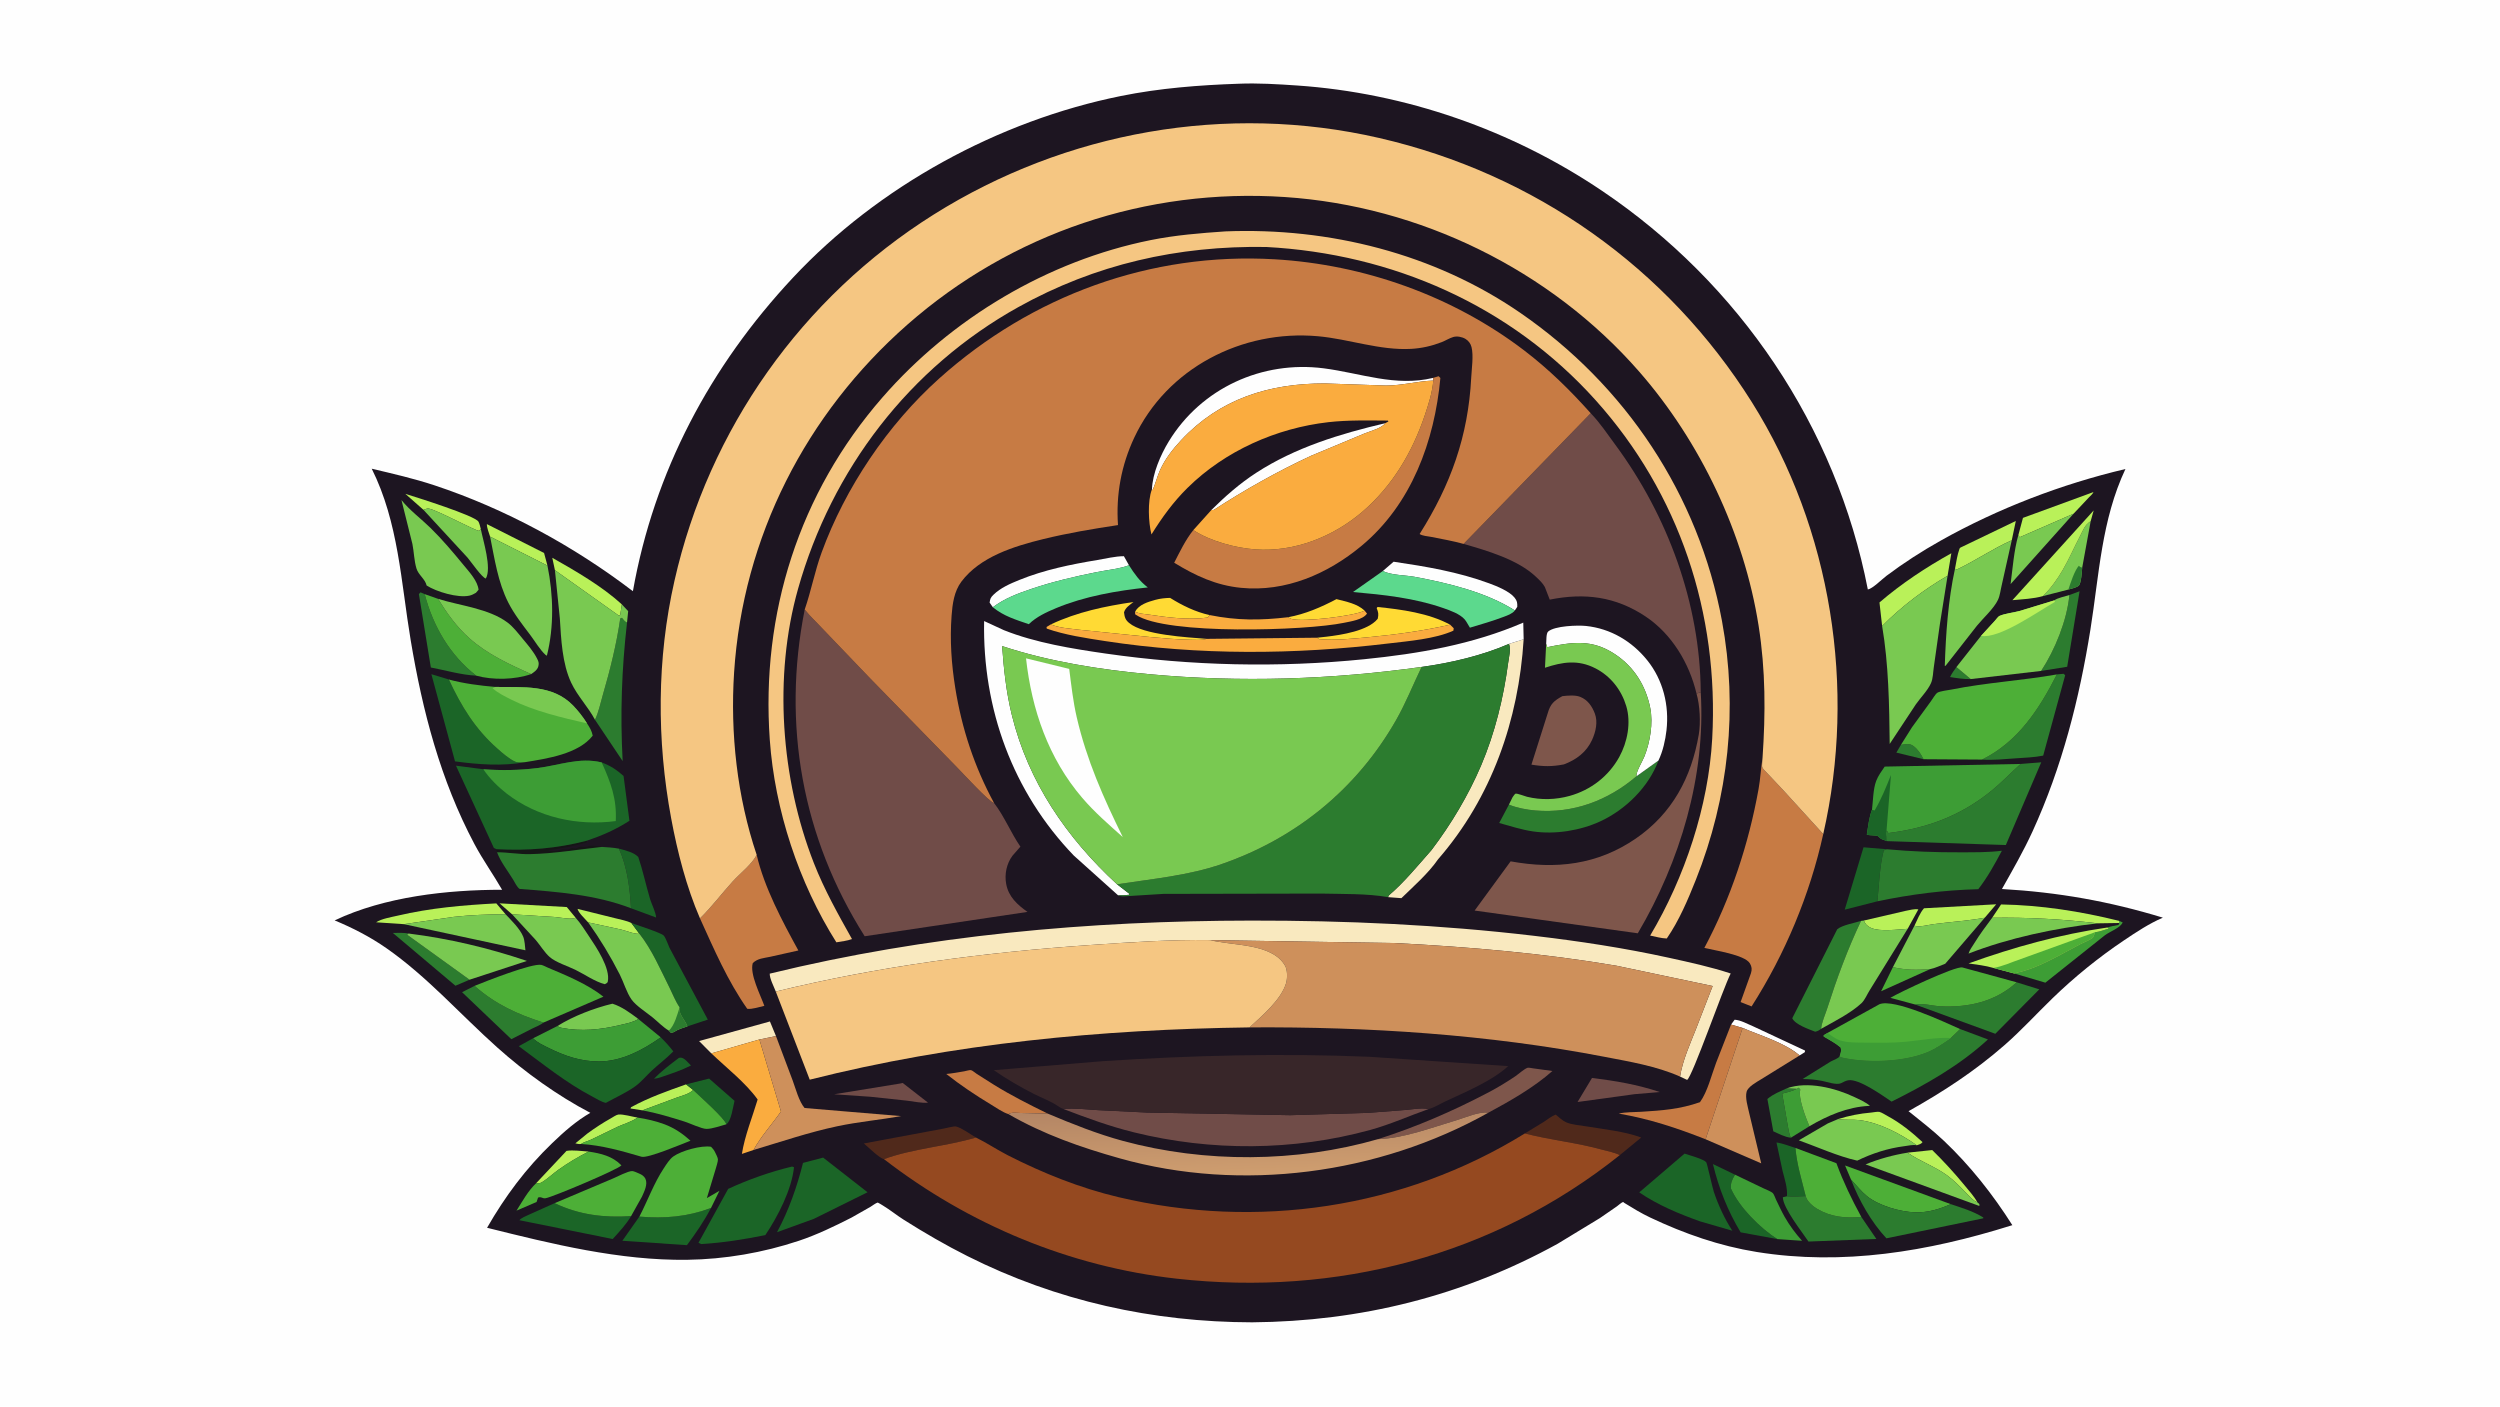 <svg version="1.1" xmlns="http://www.w3.org/2000/svg" style="display: block;" viewBox="0 0 2048 1152" width="1820" height="1024">
<defs>
	<linearGradient id="Gradient1" gradientUnits="userSpaceOnUse" x1="1017.77" y1="907.133" x2="1019.45" y2="960.583">
		<stop class="stop0" offset="0" stop-opacity="1" stop-color="rgb(180,134,101)"/>
		<stop class="stop1" offset="1" stop-opacity="1" stop-color="rgb(206,157,111)"/>
	</linearGradient>
</defs>
<path transform="translate(0,0)" fill="rgb(254,254,254)" d="M -0 -0 L 2048 0 L 2048 1152 L -0 1152 L -0 -0 z"/>
<path transform="translate(0,0)" fill="rgb(29,21,33)" d="M 1014.67 68.454 C 1030.45 67.8 1046.71 68.816 1062.45 69.887 C 1151.34 75.932 1238.6 106.396 1312.46 156.23 C 1425 232.158 1504.19 349.253 1530.13 482.771 C 1533.99 482.13 1541.93 474.174 1545.31 471.637 C 1559.51 460.979 1574.37 451.408 1589.85 442.72 C 1636.77 416.385 1688.82 396.423 1741.16 384.074 C 1721.53 425.856 1719.65 470.543 1712.52 515.298 C 1703.42 572.409 1689.19 628.29 1665.04 681 C 1657.63 697.177 1648.71 712.643 1639.99 728.137 C 1685.92 730.771 1727.84 738.172 1771.82 751.6 C 1760.51 756.482 1750.13 763.369 1739.93 770.227 C 1719.11 784.226 1699.46 800.168 1681.43 817.623 C 1668.16 830.474 1655.96 843.921 1641.98 856.128 C 1617.55 877.468 1591.71 894.313 1563.46 910.128 C 1573.34 918.087 1583.33 925.764 1592.56 934.506 C 1614.03 954.855 1632.7 978.547 1648.51 1003.51 L 1646.93 1004 C 1579.4 1025.13 1509.61 1036.84 1439.12 1025.48 C 1408.58 1020.56 1379.81 1010.49 1351.91 997.293 C 1344.5 993.79 1337.58 989.571 1330.61 985.27 C 1330.24 985.041 1329.93 984.477 1329.5 984.583 C 1328.37 984.871 1325.61 987.357 1324.54 988.117 L 1310.65 997.708 L 1275.94 1018.81 C 1198.04 1061.72 1114.47 1082.35 1025.75 1083.11 C 944.06 1082.91 865.727 1065.65 792.555 1028.87 C 774.68 1019.89 757.345 1009.82 740.439 999.132 C 734.547 995.407 729.133 990.949 723.17 987.356 C 722.767 987.114 719.289 984.94 719.056 984.99 C 717.511 985.318 714.546 987.632 713.077 988.5 L 697.533 997.328 C 683.816 1004.33 669.06 1011.44 654.46 1016.3 C 625.117 1026.07 593.82 1031.48 562.911 1031.89 C 507.672 1032.61 452.255 1018.94 399.006 1005.65 C 413.906 979.726 430.75 957.108 452.339 936.319 C 461.945 927.069 471.994 918.156 483.594 911.491 C 456.628 897.363 430.304 878.434 407.597 858.159 C 377.294 831.102 349.894 799.853 316.479 776.568 C 303.179 767.299 289.084 760.062 274.14 753.846 C 315.164 734.356 366.5 728.757 411.314 728.756 C 404.025 716.078 395.496 704.222 388.628 691.257 C 360.78 638.692 346.196 582.693 336.443 524.363 C 328.445 476.53 326.526 427.931 304.518 383.817 C 321.777 387.919 339.14 391.866 355.995 397.461 C 413.986 416.712 469.929 447.145 518.471 484.172 C 535.895 386.166 581.752 299.935 649.52 227.404 C 719.557 152.444 817.933 98.782 918.274 78.5 C 950.057 72.076 982.322 69.563 1014.67 68.454 z"/>
<path transform="translate(0,0)" fill="rgb(44,124,47)" d="M 1602.68 546.332 L 1614.39 556.159 C 1608.63 556.294 1603.16 555.405 1597.49 554.499 C 1598.87 551.549 1600.81 548.982 1602.68 546.332 z"/>
<path transform="translate(0,0)" fill="rgb(44,124,47)" d="M 1557.22 610.06 C 1561.07 609.55 1564.1 608.495 1567.5 611.015 C 1571.17 613.739 1573.75 617.774 1575.74 621.805 L 1553.49 616.404 L 1557.22 610.06 z"/>
<path transform="translate(0,0)" fill="rgb(27,101,39)" d="M 556.151 866.5 L 557.254 866.287 C 560.306 865.909 563.877 870.629 566.041 872.726 C 558.393 876.599 550.312 879.247 542.226 882.031 C 540.062 882.743 538.083 883.447 535.775 883.5 C 542.04 877.138 549.049 871.871 556.151 866.5 z"/>
<path transform="translate(0,0)" fill="rgb(21,22,22)" d="M 406.802 695.524 C 432.447 696.853 455.954 695.028 480.829 688.537 L 480.454 690.091 C 469.845 693.103 459.879 694.923 449 696.51 C 451.063 696.745 453.36 697.152 455.43 696.956 C 458.371 696.677 459.614 695.291 462.781 695.885 C 464.719 696.249 466.756 695.266 468.5 694.51 C 469.802 694.723 471.011 695.196 472.234 694.671 L 473.25 694.25 L 474.297 693.803 C 476.703 692.858 478.958 694.409 481.89 693.081 C 483.843 692.196 491.002 692.976 493.062 693.658 C 473.303 695.788 453.851 699.187 433.916 699.577 C 424.94 699.753 416.103 698.033 407.187 698.041 C 406.594 696.893 406.615 696.81 406.802 695.524 z"/>
<path transform="translate(0,0)" fill="rgb(77,175,55)" d="M 1550.64 792.177 C 1561.63 794.615 1569.9 794.596 1581.2 793.74 L 1541.01 811.869 L 1550.64 792.177 z"/>
<path transform="translate(0,0)" fill="rgb(185,241,89)" d="M 439.365 968.977 L 464.083 942.653 C 469.722 941.77 476.425 942.877 482.15 943.215 C 473.494 947.648 465.305 952.473 457.399 958.139 C 452.973 961.31 448.553 965.514 444 968.33 C 442.473 969.275 441.064 969.22 439.365 968.977 z"/>
<path transform="translate(0,0)" fill="rgb(254,254,254)" d="M 1418.09 839.175 L 1421.02 835.207 C 1425.8 835.469 1431.82 838.789 1436.24 840.654 L 1478.72 860.5 L 1478.5 861.807 L 1474.23 864.495 C 1462.18 854.102 1442.27 848.289 1427.58 841.963 L 1418.09 839.175 z"/>
<path transform="translate(0,0)" fill="rgb(185,241,89)" d="M 475.952 937.012 C 474.214 937.184 472.967 936.929 471.312 936.5 L 481.15 928.458 C 487.233 923.994 493.795 919.704 500.376 916.014 C 501.909 915.155 504.882 913.101 506.468 912.905 C 510.401 912.419 518.127 914.744 522.293 915.378 C 517.437 918.787 511.604 920.393 506.211 922.779 L 484.047 933.501 C 481.651 934.646 478.007 935.493 475.952 937.012 z"/>
<path transform="translate(0,0)" fill="rgb(185,241,89)" d="M 562.004 888.172 L 567.843 892.758 C 564.565 896.11 558.644 897.447 554.312 899.022 L 526.232 909.453 L 516.5 907.934 L 516.958 906.872 C 531.489 898.945 546.452 893.711 562.004 888.172 z"/>
<path transform="translate(0,0)" fill="rgb(185,241,89)" d="M 481.817 755.486 C 479.478 752.768 473.86 747.704 473.119 744.413 L 503.764 752.018 C 507.988 753.155 513.351 754.005 517.225 755.995 L 523.797 764.792 C 519.27 765.109 513.336 762.423 508.846 761.352 L 481.817 755.486 z"/>
<path transform="translate(0,0)" fill="rgb(185,241,89)" d="M 346.875 417.497 L 332.033 404.409 C 340.664 407.097 389.368 422.323 391.982 427.248 C 392.897 428.972 393.352 431.245 393.846 433.128 C 393.396 433.651 393.132 434.427 392.498 434.697 C 390.773 435.433 356.494 416.798 350.747 416.399 C 349.878 416.339 347.806 417.233 346.875 417.497 z"/>
<path transform="translate(0,0)" fill="rgb(185,241,89)" d="M 1562.66 944.121 L 1582.89 941.982 C 1592.27 951.173 1601.1 960.789 1609.43 970.953 C 1612.9 975.186 1617.28 979.95 1619.85 984.772 C 1616.15 983.349 1613.36 979.872 1610.64 977.093 C 1605.75 972.101 1600.95 967.049 1595.3 962.896 C 1585.14 955.425 1573.03 951.344 1562.66 944.121 z"/>
<path transform="translate(0,0)" fill="rgb(185,241,89)" d="M 401.499 439.47 C 400.602 436.497 398.768 432.261 398.852 429.202 L 445.699 452.861 L 448.478 463.206 L 401.499 439.47 z"/>
<path transform="translate(0,0)" fill="rgb(44,124,47)" d="M 1467.08 931.883 C 1462.09 931.355 1457.23 928.649 1452.68 926.62 L 1447.84 900.145 C 1453.05 895.793 1457.84 894.24 1463.8 891.391 L 1471.99 891.818 C 1467.99 893.79 1464.29 894.635 1459.98 895.731 L 1464.29 920.59 C 1465 924.187 1465.45 928.633 1467.08 931.883 z"/>
<path transform="translate(0,0)" fill="rgb(185,241,89)" d="M 1526.86 753.967 L 1560.92 746.059 C 1563.86 745.527 1568.67 744.159 1571.52 744.839 L 1562.74 760.754 C 1554.76 761.23 1539.89 763.372 1532.5 759.903 C 1529.72 758.597 1527.96 756.864 1526.86 753.967 z"/>
<path transform="translate(0,0)" fill="rgb(185,241,89)" d="M 1505.87 916.571 C 1514.99 913.769 1523.43 912.067 1532.96 911.26 C 1534.54 911.127 1538.25 910.347 1539.67 910.73 C 1541.7 911.274 1544.47 913.151 1546.38 914.168 C 1556.56 919.579 1566.55 927.616 1574.94 935.5 C 1573.62 937.208 1572.24 937.355 1570.24 938.078 C 1556.95 928.676 1539.41 919.418 1523.13 917.447 C 1517.6 916.777 1511.99 917.566 1506.48 916.679 L 1505.87 916.571 z"/>
<path transform="translate(0,0)" fill="rgb(185,241,89)" d="M 419.461 748.843 L 409.242 739.876 L 464.315 742.914 L 471.582 751.71 C 468.066 753.383 459.365 751.523 455.303 751.143 L 419.461 748.843 z"/>
<path transform="translate(0,0)" fill="rgb(255,218,52)" d="M 1055.13 505.502 C 1069.13 502.981 1082.33 497.261 1094.83 490.667 C 1102.79 492.736 1111.73 494.305 1117.91 500.095 C 1109.52 504.532 1066.77 509.639 1057.89 506.873 C 1057.2 506.656 1056.61 506.236 1055.98 505.904 L 1055.13 505.502 z"/>
<path transform="translate(0,0)" fill="rgb(61,157,53)" d="M 1471.99 891.818 L 1473.53 890.878 L 1474.83 892.5 C 1472.8 898.902 1479.46 916.002 1482.25 922.474 L 1467.08 931.883 C 1465.45 928.633 1465 924.187 1464.29 920.59 L 1459.98 895.731 C 1464.29 894.635 1467.99 893.79 1471.99 891.818 z"/>
<path transform="translate(0,0)" fill="rgb(112,76,72)" d="M 737.552 887.46 L 739.5 887.013 L 760.239 903.166 C 754.889 903.66 748.602 902.191 743.255 901.556 L 713.243 898.337 L 683.327 896.278 L 737.552 887.46 z"/>
<path transform="translate(0,0)" fill="rgb(185,241,89)" d="M 454.592 466.951 L 452.428 456.798 C 471.409 467.526 493.429 480.269 509.428 494.982 L 508.095 503.5 L 507 504.207 L 454.592 466.951 z"/>
<path transform="translate(0,0)" fill="rgb(44,124,47)" d="M 384.626 802.45 L 373.089 807.365 L 321.821 764.128 C 326.081 764.088 330.504 763.812 334.703 764.598 L 333.5 765.576 L 384.626 802.45 z"/>
<path transform="translate(0,0)" fill="rgb(255,218,52)" d="M 929.864 500.896 C 933.109 495.088 940.256 492.988 946.437 491.26 C 950.35 490.166 954.496 489.752 958.549 489.651 C 968.539 495.882 979.405 501.219 990.996 503.736 L 989.469 505.763 C 973.878 507.914 956.482 505.713 941 503.314 C 937.212 502.727 933.286 502.801 929.864 500.896 z"/>
<path transform="translate(0,0)" fill="rgb(27,101,39)" d="M 1463.87 979.841 C 1464.46 972.949 1461.94 965.673 1460.27 959.041 L 1455.28 935.776 C 1460.4 936.464 1465.87 938.732 1470.83 940.252 C 1471.93 953.771 1476.04 966.633 1479.24 979.719 C 1474.28 979.822 1468.78 980.429 1463.87 979.841 z"/>
<path transform="translate(0,0)" fill="rgb(27,101,39)" d="M 562.004 888.172 L 580.897 883.433 L 601.722 901.654 C 600.476 906.704 599.079 918.225 594.991 920.891 C 594.026 916.294 572.324 897.13 567.843 892.758 L 562.004 888.172 z"/>
<path transform="translate(0,0)" fill="rgb(112,76,72)" d="M 1304.17 882.919 C 1323.53 885.321 1341.15 888.262 1359.71 894.46 L 1339.12 896.194 L 1292.34 902.615 L 1304.17 882.919 z"/>
<path transform="translate(0,0)" fill="rgb(185,241,89)" d="M 1653.4 438.3 L 1657.21 424.101 L 1714.92 402.98 C 1714.63 404.274 1712.23 406.286 1711.26 407.314 L 1698.68 420.671 L 1654.54 439.948 L 1653.4 438.3 z"/>
<path transform="translate(0,0)" fill="rgb(121,201,81)" d="M 1712.68 426.828 L 1705.74 464.88 C 1705.48 467.787 1704.95 478.091 1702.79 479.742 C 1700.72 481.314 1696.93 482.065 1694.41 482.832 L 1673.58 488.17 C 1680.15 481.696 1685.27 474.54 1689.9 466.586 C 1695.04 457.766 1699.11 448.264 1703.87 439.224 C 1706.53 434.168 1707.66 430.044 1712.68 426.828 z"/>
<path transform="translate(0,0)" fill="rgb(44,124,47)" d="M 1694.41 482.832 C 1696.05 477.721 1699.52 467.086 1703 463.293 C 1704.06 464.397 1704.25 464.489 1705.74 464.88 C 1705.48 467.787 1704.95 478.091 1702.79 479.742 C 1700.72 481.314 1696.93 482.065 1694.41 482.832 z"/>
<path transform="translate(0,0)" fill="rgb(249,233,191)" d="M 582.721 862.78 L 572.69 852.692 L 630.728 836.637 L 635.68 848.635 L 622.09 851.401 L 582.721 862.78 z"/>
<path transform="translate(0,0)" fill="rgb(185,241,89)" d="M 1601.52 465.804 C 1602.58 460.374 1603.36 454.62 1605.21 449.401 C 1605.57 448.381 1606.68 448.152 1607.61 447.678 L 1651.37 426.622 L 1648.04 442.454 C 1632.64 449.251 1619.05 458.739 1604.01 465.913 C 1602.77 466.503 1602.76 466.205 1601.52 465.804 z"/>
<path transform="translate(0,0)" fill="rgb(44,124,47)" d="M 1695.25 487.3 L 1703.59 484.222 L 1693.44 546.08 L 1672.1 549.484 C 1683.5 532.248 1693.31 507.85 1695.25 487.3 z"/>
<path transform="translate(0,0)" fill="rgb(61,157,53)" d="M 1735.94 754.217 L 1738.91 755.5 C 1737.03 759.973 1728.36 762.991 1724.29 766.056 L 1675.56 804.871 L 1650.05 797.327 C 1655.62 796.016 1660.76 794.638 1666.09 792.521 C 1679.24 787.295 1692.01 779.815 1704.54 773.207 C 1706.9 771.96 1712.95 769.694 1714.5 767.926 C 1715.19 767.138 1715.98 764.512 1716.43 763.463 C 1719.85 763.299 1724.07 761.465 1727.5 760.603 L 1726.37 759.664 C 1729.34 758.666 1732.43 758.16 1735.5 757.566 L 1736.13 755.977 L 1735.94 754.217 z"/>
<path transform="translate(0,0)" fill="rgb(27,101,39)" d="M 507.067 695.094 C 512.308 696.528 518.956 697.91 522.871 701.89 C 526.725 713.286 529.15 725.016 532.594 736.52 C 533.766 740.436 537.412 747.584 537.466 751.471 L 516.893 743.9 C 516.026 727.3 513.836 710.356 507.067 695.094 z"/>
<path transform="translate(0,0)" fill="rgb(185,241,89)" d="M 1568.32 758.183 C 1570.59 753.578 1572.73 747.734 1576.14 743.916 L 1635.3 740.652 L 1625.92 751.672 C 1612.27 754.179 1598.12 755.057 1584.33 756.859 C 1580.25 757.394 1571.91 759.703 1568.32 758.183 z"/>
<path transform="translate(0,0)" fill="rgb(121,201,81)" d="M 456.642 840.379 C 469.459 832.272 487.051 825.583 501.704 822.084 C 509.439 824.476 516.506 829.808 522.928 834.616 C 518.55 837.409 513.307 838.274 508.321 839.479 C 492.234 843.365 476.056 845.115 459.587 841.766 C 458.416 841.528 457.613 841.04 456.642 840.379 z"/>
<path transform="translate(0,0)" fill="rgb(185,241,89)" d="M 330.858 756.935 L 308.113 755.4 C 312.428 752.493 320.587 751.178 325.666 749.983 C 352.576 743.651 379.079 741.386 406.587 739.913 L 414.092 748.748 C 399.918 748.944 385.919 749.359 371.817 750.944 L 330.858 756.935 z"/>
<path transform="translate(0,0)" fill="rgb(27,101,39)" d="M 1456 1014.93 L 1425.94 1009.39 C 1415.29 991.741 1408.12 973.459 1403.24 953.469 L 1421.31 962.152 C 1419.03 966.158 1417.59 968.82 1417.98 973.5 C 1424.74 988.875 1442 1006.08 1456 1014.93 z"/>
<path transform="translate(0,0)" fill="rgb(185,241,89)" d="M 1631.98 751.7 L 1639.28 740.78 C 1672.06 741.34 1704.17 746.376 1735.94 754.217 L 1736.13 755.977 L 1718.37 756.252 C 1689.56 752.803 1660.96 751.248 1631.98 751.7 z"/>
<path transform="translate(0,0)" fill="rgb(121,201,81)" d="M 1653.4 438.3 L 1654.54 439.948 L 1698.68 420.671 L 1647.08 478.35 C 1648.76 465.48 1649.84 450.758 1653.4 438.3 z"/>
<path transform="translate(0,0)" fill="rgb(44,124,47)" d="M 390.094 553.35 C 377.843 552.791 365.032 548.952 352.946 546.676 L 343.149 486.5 L 344.5 485.107 L 347.916 486.577 C 354.734 512.816 368.629 536.671 390.094 553.35 z"/>
<path transform="translate(0,0)" fill="rgb(44,124,47)" d="M 445.207 837.555 C 442.892 839.539 439.054 840.935 436.265 842.324 L 418.883 851.159 L 378.523 812.659 L 388.761 807.49 C 405.98 822.662 423.725 830.717 445.207 837.555 z"/>
<path transform="translate(0,0)" fill="rgb(27,101,39)" d="M 1537.97 738.205 L 1511.2 745.049 L 1526.6 693.962 L 1545.69 695.554 L 1543.16 696.5 C 1539.75 709.572 1539.35 724.712 1537.97 738.205 z"/>
<path transform="translate(0,0)" fill="rgb(199,123,68)" d="M 826.099 912.541 C 821.424 911.11 815.846 907.145 811.634 904.604 C 799.013 896.99 786.767 888.788 775.184 879.664 C 780.117 879.198 784.954 878.342 789.831 877.489 C 790.997 877.285 794.401 876.268 795.422 876.504 C 796.651 876.788 799.066 878.893 800.303 879.692 L 814.442 888.635 C 828.604 897.388 843.334 904.821 858.287 912.112 L 835.763 911.612 C 832.65 911.517 828.774 910.802 826.099 912.541 z"/>
<path transform="translate(0,0)" fill="rgb(121,201,81)" d="M 346.875 417.497 C 347.806 417.233 349.878 416.339 350.747 416.399 C 356.494 416.798 390.773 435.433 392.498 434.697 C 393.132 434.427 393.396 433.651 393.846 433.128 C 395.725 442.777 402.997 465.234 398 473.774 C 395.058 473.338 385.776 459.933 383.035 456.698 L 346.875 417.497 z"/>
<path transform="translate(0,0)" fill="rgb(254,254,254)" d="M 992.326 417.676 C 1003.7 406.406 1015.61 395.932 1029.08 387.187 C 1061.06 366.422 1097.93 355.203 1134.72 346.566 C 1132.01 350.595 1122.6 353.037 1118.04 354.865 L 1074.01 373.236 C 1046.59 385.975 1019.71 401.105 994.337 417.567 L 992.326 417.676 z"/>
<path transform="translate(0,0)" fill="rgb(77,175,55)" d="M 567.843 892.758 C 572.324 897.13 594.026 916.294 594.991 920.891 C 590.196 922.152 583.725 924.584 578.881 924.656 C 574.944 924.715 565.258 920.078 560.949 918.718 C 549.527 915.114 538.024 911.606 526.232 909.453 L 554.312 899.022 C 558.644 897.447 564.565 896.11 567.843 892.758 z"/>
<path transform="translate(0,0)" fill="rgb(185,241,89)" d="M 1673.58 488.17 C 1665.84 490.413 1656.61 490.767 1648.57 491.528 L 1715.15 418.001 L 1712.68 426.828 C 1707.66 430.044 1706.53 434.168 1703.87 439.224 C 1699.11 448.264 1695.04 457.766 1689.9 466.586 C 1685.27 474.54 1680.15 481.696 1673.58 488.17 z"/>
<path transform="translate(0,0)" fill="rgb(121,201,81)" d="M 1463.8 891.391 C 1480.79 885.359 1503.51 891.143 1519.2 898.596 C 1523.16 900.476 1528.63 902.873 1531.88 905.773 L 1531 905.812 C 1513.37 906.696 1497.26 913.7 1482.25 922.474 C 1479.46 916.002 1472.8 898.902 1474.83 892.5 L 1473.53 890.878 L 1471.99 891.818 L 1463.8 891.391 z"/>
<path transform="translate(0,0)" fill="rgb(185,241,89)" d="M 1541.84 512.693 L 1539.66 493.395 C 1557.59 477.967 1577.87 464.566 1598.54 453.088 L 1595.46 471.519 C 1576.03 482.818 1557.65 496.695 1541.84 512.693 z"/>
<path transform="translate(0,0)" fill="rgb(80,41,27)" d="M 724.142 949.414 C 720.441 948.739 710.901 939.224 707.654 936.586 L 772.556 924.497 C 774.807 924.142 781.299 922.277 783.19 922.692 C 787.609 923.663 795.39 929.368 799.504 931.714 C 774.973 939.027 748.048 940.667 724.142 949.414 z"/>
<path transform="translate(0,0)" fill="rgb(254,254,254)" d="M 1132.88 467.591 L 1141.65 460.017 C 1168.21 463.946 1194.51 468.371 1219.82 477.693 C 1226.01 479.974 1236.6 484.2 1240.78 489.5 C 1242.87 492.147 1243.05 493.73 1242.94 497 L 1240.98 499.954 C 1217.56 484.966 1185.91 477.406 1158.72 472.361 C 1151.3 470.985 1139.21 471.103 1132.88 467.591 z"/>
<path transform="translate(0,0)" fill="rgb(254,254,254)" d="M 813.343 497.32 L 810.688 493.5 C 811.195 490.251 811.494 489.37 813.874 487.052 C 819.719 481.358 827.523 478.02 834.978 474.986 C 855.43 466.662 877.273 462.214 898.983 458.615 C 905.969 457.457 913.654 455.511 920.705 455.5 L 924.878 462.938 C 916.82 465.941 907.089 466.787 898.625 468.488 C 880.416 472.149 862.773 476.249 845.144 482.195 C 833.956 485.968 822.818 490.11 813.343 497.32 z"/>
<path transform="translate(0,0)" fill="rgb(255,218,52)" d="M 1079.03 522.266 L 1086.55 521.449 C 1098.7 520.018 1120.8 516.672 1128.66 506.706 C 1129.44 502.827 1129.2 501.695 1127.78 498 L 1128.5 497.103 C 1148.23 499.145 1170.35 502.08 1187.97 511.616 C 1165.65 516.64 1144.46 519.598 1121.7 521.799 C 1108.34 523.092 1094.03 524.602 1080.64 523.449 L 1079.03 522.266 z"/>
<path transform="translate(0,0)" fill="rgb(121,201,81)" d="M 1718.37 756.252 C 1683.28 760.255 1645.58 768.219 1612.63 781.041 C 1613.44 778.188 1615.72 775.216 1617.27 772.683 C 1621.73 765.387 1626.87 758.553 1631.98 751.7 C 1660.96 751.248 1689.56 752.803 1718.37 756.252 z"/>
<path transform="translate(0,0)" fill="rgb(255,218,52)" d="M 860.83 511.371 C 882.601 501.146 904.943 496.524 928.595 493.012 C 925.484 495.426 921.956 497.545 920.789 501.5 C 921.266 505.389 921.824 507.576 925.005 510.218 C 936.958 520.144 972.495 521.872 988.512 523.217 C 984.404 524.438 979.555 523.99 975.271 523.934 C 964.504 523.793 953.791 522.728 943.071 521.802 L 883.629 515.697 C 876.225 514.687 867.69 514.352 860.83 511.371 z"/>
<path transform="translate(0,0)" fill="rgb(121,201,81)" d="M 1619.85 984.772 L 1621.5 986.258 L 1621.5 987.804 L 1528.25 953.726 C 1539.37 949.206 1550.82 946.045 1562.66 944.121 C 1573.03 951.344 1585.14 955.425 1595.3 962.896 C 1600.95 967.049 1605.75 972.101 1610.64 977.093 C 1613.36 979.872 1616.15 983.349 1619.85 984.772 z"/>
<path transform="translate(0,0)" fill="rgb(77,175,55)" d="M 1516.35 966.124 L 1511.46 954.623 L 1598.1 986.301 C 1588.57 990.459 1579.48 993.274 1568.97 992.989 C 1556.6 992.652 1538.96 987.524 1529.3 979.662 C 1524.62 975.843 1520.51 970.531 1516.35 966.124 z"/>
<path transform="translate(0,0)" fill="rgb(27,101,39)" d="M 523.78 996.509 C 544.397 998.216 562.92 996.749 582.451 989.435 C 576.78 1000.29 570.026 1010.07 562.737 1019.9 L 509.841 1016.29 L 523.78 996.509 z"/>
<path transform="translate(0,0)" fill="rgb(250,172,63)" d="M 1117.91 500.095 L 1119.85 502.5 C 1116.61 507.511 1106.45 508.919 1100.84 510.088 C 1069.95 516.53 955.275 520.247 930.591 503.529 L 929.918 503.062 L 929.864 500.896 C 933.286 502.801 937.212 502.727 941 503.314 C 956.482 505.713 973.878 507.914 989.469 505.763 L 990.996 503.736 C 1013.53 508.288 1032.45 508.124 1055.13 505.502 L 1055.98 505.904 C 1056.61 506.236 1057.2 506.656 1057.89 506.873 C 1066.77 509.639 1109.52 504.532 1117.91 500.095 z"/>
<path transform="translate(0,0)" fill="rgb(44,124,47)" d="M 487.409 589.493 C 490.436 583.199 491.923 575.675 493.879 568.966 C 499.858 548.46 505.031 527.661 508.106 506.5 L 509.5 505.953 C 510.527 507.214 511.57 508.806 513.04 509.559 L 513.67 509.79 C 509.286 548.035 507.987 584.872 510.086 623.353 L 487.409 589.493 z"/>
<path transform="translate(0,0)" fill="rgb(61,157,53)" d="M 1421.31 962.152 L 1444.46 973.244 C 1446.48 974.236 1450.86 975.82 1452.4 977.37 C 1453.23 978.202 1454.3 981.321 1454.88 982.528 C 1457.16 987.249 1459.34 992.02 1461.92 996.588 C 1465.95 1003.7 1470.81 1010.23 1476.25 1016.32 L 1456 1014.93 C 1442 1006.08 1424.74 988.875 1417.98 973.5 C 1417.59 968.82 1419.03 966.158 1421.31 962.152 z"/>
<path transform="translate(0,0)" fill="rgb(27,101,39)" d="M 516.986 996.1 C 513.051 1002.85 507.16 1009.08 501.924 1014.87 L 425.482 999.459 C 427.121 997.475 430.675 996.193 433.03 995.044 L 454.373 985.489 C 474.33 995.076 494.995 997.569 516.986 996.1 z"/>
<path transform="translate(0,0)" fill="rgb(80,41,27)" d="M 1249.14 928.377 L 1264.78 918.848 C 1267.72 916.948 1271.15 914.084 1274.44 912.943 C 1276.97 915.048 1280.03 917.968 1283.06 919.271 C 1287.74 921.289 1294.31 921.703 1299.36 922.552 C 1313.62 924.946 1331 926.659 1344.49 931.733 L 1326.9 946.168 C 1322.72 943.909 1317.09 942.978 1312.5 941.689 C 1291.67 935.833 1270.08 933.855 1249.14 928.377 z"/>
<path transform="translate(0,0)" fill="rgb(27,101,39)" d="M 517.225 755.995 C 521.469 757.587 541.686 764.02 543.72 766.261 C 545.439 768.155 547.262 773.766 548.455 776.285 L 579.847 835.124 L 563.139 840.649 C 561.242 835.209 555.912 831.2 556.711 825.04 C 553.452 820.366 551.134 814.325 548.574 809.199 C 541.209 794.448 534.029 777.718 523.797 764.792 L 517.225 755.995 z"/>
<path transform="translate(0,0)" fill="rgb(121,201,81)" d="M 414.092 748.748 C 418.95 753.914 425.872 760.542 428.584 767.115 C 429.893 770.289 430.022 774.913 430.421 778.345 L 330.858 756.935 L 371.817 750.944 C 385.919 749.359 399.918 748.944 414.092 748.748 z"/>
<path transform="translate(0,0)" fill="rgb(77,175,55)" d="M 482.15 943.215 C 492.284 944.751 501.689 946.928 509.07 954.5 C 506.881 957.683 453.174 980.312 447.027 981.436 C 444.298 981.935 443.598 979.907 440.779 980.903 L 439.557 984.523 L 423.107 991.619 C 428.288 983.531 432.262 975.779 439.365 968.977 C 441.064 969.22 442.473 969.275 444 968.33 C 448.553 965.514 452.973 961.31 457.399 958.139 C 465.305 952.473 473.494 947.648 482.15 943.215 z"/>
<path transform="translate(0,0)" fill="rgb(126,86,75)" d="M 1128.84 933.055 C 1160.59 922.919 1189.95 910.206 1219.46 894.707 C 1226.95 890.776 1234.22 886.325 1241.24 881.616 C 1243.72 879.948 1248.85 875.297 1251.49 874.562 C 1252.31 874.334 1255.19 874.975 1256.15 875.086 L 1271.74 877.22 C 1256.63 890.657 1237.04 901.828 1219.23 911.405 C 1212.12 910.12 1199.86 915.567 1192.82 917.646 C 1172.58 923.62 1150.02 932.411 1128.84 933.055 z"/>
<path transform="translate(0,0)" fill="rgb(185,241,89)" d="M 1726.37 759.664 L 1727.5 760.603 C 1724.07 761.465 1719.85 763.299 1716.43 763.463 C 1715.98 764.512 1715.19 767.138 1714.5 767.926 C 1712.95 769.694 1706.9 771.96 1704.54 773.207 C 1692.01 779.815 1679.24 787.295 1666.09 792.521 C 1660.76 794.638 1655.62 796.016 1650.05 797.327 L 1632.98 792.799 C 1626.49 790.869 1619.34 790.088 1612.64 789.107 C 1649.65 775.748 1687.37 765.332 1726.37 759.664 z"/>
<path transform="translate(0,0)" fill="rgb(77,175,55)" d="M 1632.98 792.799 C 1640.38 791.609 1648.41 787.864 1655.58 785.451 L 1716.43 763.463 C 1715.98 764.512 1715.19 767.138 1714.5 767.926 C 1712.95 769.694 1706.9 771.96 1704.54 773.207 C 1692.01 779.815 1679.24 787.295 1666.09 792.521 C 1660.76 794.638 1655.62 796.016 1650.05 797.327 L 1632.98 792.799 z"/>
<path transform="translate(0,0)" fill="rgb(121,201,81)" d="M 334.703 764.598 C 368.054 768.791 399.808 776.334 431.64 787.048 L 384.626 802.45 L 333.5 765.576 L 334.703 764.598 z"/>
<path transform="translate(0,0)" fill="rgb(44,124,47)" d="M 1652.05 804.574 L 1670.59 810.328 L 1634.56 846.732 L 1568.89 822.756 C 1575.02 821.446 1583.22 823.909 1589.64 824.222 C 1612.67 825.344 1634.62 820.426 1652.05 804.574 z"/>
<path transform="translate(0,0)" fill="rgb(44,124,47)" d="M 1684.98 552.346 L 1690.5 551.818 L 1691.8 553 L 1673.78 618.863 C 1666.37 620.36 1658.47 620.564 1650.94 621.11 C 1641.95 621.762 1632.67 622.716 1623.67 622.117 C 1653.12 607.558 1670.5 580.852 1684.98 552.346 z"/>
<path transform="translate(0,0)" fill="rgb(44,124,47)" d="M 1479.24 979.719 C 1480.28 983.973 1484.85 987.918 1488.49 990.087 C 1499.84 996.852 1511.93 998.032 1524.77 996.717 L 1537.12 1014.81 L 1481.5 1016.93 C 1476.46 1009.3 1460.63 989.571 1460.5 980.658 L 1463.87 979.841 C 1468.78 980.429 1474.28 979.822 1479.24 979.719 z"/>
<path transform="translate(0,0)" fill="rgb(77,175,55)" d="M 522.293 915.378 C 529.792 916.539 537.317 918.239 544.437 920.91 C 552.489 923.93 559.298 928.59 565.647 934.341 C 558.659 937.034 530.613 948.935 525.568 947.466 C 509.181 942.694 493.056 938.048 475.952 937.012 C 478.007 935.493 481.651 934.646 484.047 933.501 L 506.211 922.779 C 511.604 920.393 517.437 918.787 522.293 915.378 z"/>
<path transform="translate(0,0)" fill="rgb(77,175,55)" d="M 347.916 486.577 L 358.836 490.418 C 366.108 502.227 374.095 513.397 384.5 522.678 C 399.211 535.799 417.268 544.093 435.093 552.081 C 421.897 556.705 403.684 557.16 390.094 553.35 C 368.629 536.671 354.734 512.816 347.916 486.577 z"/>
<path transform="translate(0,0)" fill="rgb(77,175,55)" d="M 454.373 985.489 L 502.548 965.116 C 505.914 963.704 514.432 959.161 517.872 959.196 C 519.262 959.21 522.254 960.685 523.608 961.24 C 525.66 962.081 527.746 963.416 528.727 965.487 C 530.859 969.989 527.754 975.936 525.934 980.102 L 516.986 996.1 C 494.995 997.569 474.33 995.076 454.373 985.489 z"/>
<path transform="translate(0,0)" fill="rgb(44,124,47)" d="M 1491.85 842.675 C 1490.18 843.939 1489.06 844.585 1487 845.039 C 1481.76 842.965 1470.59 839.207 1468.22 834 L 1505.05 761.145 C 1508.85 757.771 1519.39 755.887 1524.55 754.264 C 1513.6 777.367 1504.77 801.238 1496.99 825.567 C 1495.29 830.874 1492.37 837.187 1491.85 842.675 z"/>
<path transform="translate(0,0)" fill="rgb(77,175,55)" d="M 1470.83 940.252 L 1504.38 952.76 C 1510.15 968.319 1516.82 982.187 1524.77 996.717 C 1511.93 998.032 1499.84 996.852 1488.49 990.087 C 1484.85 987.918 1480.28 983.973 1479.24 979.719 C 1476.04 966.633 1471.93 953.771 1470.83 940.252 z"/>
<path transform="translate(0,0)" fill="rgb(44,124,47)" d="M 1516.35 966.124 C 1520.51 970.531 1524.62 975.843 1529.3 979.662 C 1538.96 987.524 1556.6 992.652 1568.97 992.989 C 1579.48 993.274 1588.57 990.459 1598.1 986.301 C 1607.21 989.365 1616.49 992.083 1624.69 997.217 L 1624.69 997.9 L 1545.34 1014.29 C 1532.92 1000.95 1522.83 983.122 1516.35 966.124 z"/>
<path transform="translate(0,0)" fill="rgb(121,201,81)" d="M 1568.32 758.183 C 1571.91 759.703 1580.25 757.394 1584.33 756.859 C 1598.12 755.057 1612.27 754.179 1625.92 751.672 L 1593.55 789.346 C 1589.69 790.755 1585.19 793.012 1581.2 793.74 C 1569.9 794.596 1561.63 794.615 1550.64 792.177 L 1568.32 758.183 z"/>
<path transform="translate(0,0)" fill="rgb(121,201,81)" d="M 1570.24 938.078 C 1567.18 937.409 1563.22 938.402 1560.07 938.807 C 1546.44 940.564 1533.79 944.68 1521.43 950.653 C 1505.48 947.058 1489.06 939.559 1473.59 934.006 L 1497.32 920.188 L 1505.87 916.571 L 1506.48 916.679 C 1511.99 917.566 1517.6 916.777 1523.13 917.447 C 1539.41 919.418 1556.95 928.676 1570.24 938.078 z"/>
<path transform="translate(0,0)" fill="rgb(199,123,68)" d="M 1418.09 839.175 L 1427.58 841.963 L 1397.23 933.154 C 1373.53 923.847 1351.19 916.432 1326.06 912.109 C 1331.64 910.785 1338.43 911.003 1344.18 910.648 C 1361.69 909.565 1375.99 908.563 1392.62 902.768 C 1398.89 894.041 1402.02 880.615 1405.84 870.492 L 1418.09 839.175 z"/>
<path transform="translate(0,0)" fill="rgb(27,101,39)" d="M 430.27 624.202 C 411.581 627.702 391.468 626.104 372.759 623.583 L 353.378 552.156 L 367.681 556.506 C 377.762 578.238 389.224 597.045 407.407 613.082 C 411.557 616.742 417.248 621.803 422.33 623.923 C 424.471 624.816 427.974 624.36 430.27 624.202 z"/>
<path transform="translate(0,0)" fill="rgb(121,201,81)" d="M 358.836 490.418 C 376.799 496.091 400.529 498.343 415.794 509.862 C 420.482 513.399 424.332 518.492 428.061 522.983 C 432.341 528.137 436.893 533.331 439.956 539.33 C 441.085 541.542 441.691 542.931 441.06 545.5 C 440.285 548.656 437.609 550.398 435.093 552.081 C 417.268 544.093 399.211 535.799 384.5 522.678 C 374.095 513.397 366.108 502.227 358.836 490.418 z"/>
<path transform="translate(0,0)" fill="rgb(77,175,55)" d="M 1568.89 822.756 L 1548.6 817.279 C 1555.38 813.128 1601.91 791.015 1607.61 792.4 L 1652.05 804.574 C 1634.62 820.426 1612.67 825.344 1589.64 824.222 C 1583.22 823.909 1575.02 821.446 1568.89 822.756 z"/>
<path transform="translate(0,0)" fill="rgb(121,201,81)" d="M 328.879 409.521 C 335.716 418.001 344.798 424.668 352.59 432.267 C 362.423 441.856 371.365 452.551 380.089 463.145 C 384.53 468.538 391.322 475.843 392.031 483 L 389.86 485.5 C 388.19 486.469 386.403 487.411 384.5 487.822 C 374.991 489.877 357.501 484.625 349.5 479.51 C 348.219 474.071 342.794 470.922 341.172 465.581 C 339.229 459.181 339.146 452.046 337.85 445.489 L 328.879 409.521 z"/>
<path transform="translate(0,0)" fill="rgb(250,172,63)" d="M 582.721 862.78 L 622.09 851.401 L 639.773 910.392 C 632.469 920.874 623.424 930.724 617.302 941.907 L 607.764 945.141 C 610.036 930.507 616.395 914.817 620.66 900.579 C 610.949 886.924 594.933 874.457 582.721 862.78 z"/>
<path transform="translate(0,0)" fill="rgb(44,124,47)" d="M 1340.52 635.844 L 1358.6 622.9 C 1350.63 644.549 1331.71 663.1 1311 672.686 C 1294.4 680.364 1273.89 683.593 1255.81 680.957 C 1246.48 679.596 1237.24 676.578 1228.15 674.062 L 1236.12 658.978 C 1242.46 661.674 1250.89 663.23 1257.75 663.809 C 1288.68 666.42 1317.1 655.757 1340.52 635.844 z"/>
<path transform="translate(0,0)" fill="rgb(27,101,39)" d="M 674.307 948.16 L 710.679 976.559 L 666.718 998.334 L 636.53 1009.27 C 646.224 991.177 652.83 972.39 657.821 952.51 L 674.307 948.16 z"/>
<path transform="translate(0,0)" fill="rgb(121,201,81)" d="M 419.461 748.843 L 455.303 751.143 C 459.365 751.523 468.066 753.383 471.582 751.71 C 475.668 756.239 479.114 761.79 482.5 766.862 C 488.41 775.714 500.286 793.113 497.876 804.1 C 497.644 805.154 496.395 805.556 495.5 806.11 C 487.503 804.137 478.796 797.965 471.281 794.298 C 465.115 791.289 455.3 788.237 450.293 783.849 C 446.191 780.254 442.572 774.245 438.966 770.016 L 419.461 748.843 z"/>
<path transform="translate(0,0)" fill="rgb(126,86,75)" d="M 1279.87 570.153 C 1284.23 569.659 1290.37 569.071 1294.48 570.717 C 1300.68 573.196 1304.2 578.374 1306.5 584.414 C 1309.1 591.266 1307.22 599.377 1304.28 605.864 C 1299.7 615.986 1291.33 622.223 1281.14 626.054 C 1271.43 627.959 1264.21 627.836 1254.55 626.252 L 1267.92 584.05 C 1270.12 576.448 1273.02 573.917 1279.87 570.153 z"/>
<path transform="translate(0,0)" fill="rgb(61,157,53)" d="M 522.928 834.616 L 541.304 849.668 C 526.569 860.052 509.22 869.341 490.774 869.408 C 476.043 869.462 462.742 864.926 449.666 858.453 C 445.112 856.198 440.298 854.079 436.657 850.456 L 456.642 840.379 C 457.613 841.04 458.416 841.528 459.587 841.766 C 476.056 845.115 492.234 843.365 508.321 839.479 C 513.307 838.274 518.55 837.409 522.928 834.616 z"/>
<path transform="translate(0,0)" fill="rgb(27,101,39)" d="M 1380 944.896 C 1383.62 946.179 1395.52 949.312 1397.73 951.945 C 1398.45 952.805 1402.78 972.628 1403.95 976.124 C 1407.68 987.273 1412.74 998.195 1419.13 1008.07 L 1392.76 1000.43 C 1375.5 994.267 1358.06 987.049 1342.87 976.657 L 1380 944.896 z"/>
<path transform="translate(0,0)" fill="rgb(92,217,141)" d="M 1240.98 499.954 C 1238.86 502.679 1234.98 503.972 1231.86 505.158 C 1222.8 508.597 1213.43 511.295 1204.15 514.061 L 1202.03 510.5 C 1201.38 509.394 1200.75 508.308 1199.91 507.331 C 1195.97 502.784 1188.14 500.028 1182.52 498.062 C 1158.67 489.706 1133.37 487.06 1108.37 484.845 L 1132.88 467.591 C 1139.21 471.103 1151.3 470.985 1158.72 472.361 C 1185.91 477.406 1217.56 484.966 1240.98 499.954 z"/>
<path transform="translate(0,0)" fill="rgb(92,217,141)" d="M 924.878 462.938 C 929.327 469.939 933.581 475.992 940.279 481.082 C 915.147 483.712 888.502 488.296 865.057 498.088 C 857.07 501.425 849.061 505.135 842.767 511.201 C 832.08 507.479 822.285 504.654 813.343 497.32 C 822.818 490.11 833.956 485.968 845.144 482.195 C 862.773 476.249 880.416 472.149 898.625 468.488 C 907.089 466.787 916.82 465.941 924.878 462.938 z"/>
<path transform="translate(0,0)" fill="rgb(254,254,254)" d="M 1266.63 527.214 C 1266.81 524.803 1266.55 518.688 1268.24 517.225 C 1273.69 512.514 1292.44 511.928 1299.25 512.643 C 1319.41 514.758 1336.93 525.192 1349.48 540.823 C 1362.41 556.934 1367.5 577.7 1365.2 598.033 C 1364.27 606.244 1362.2 615.419 1358.6 622.9 L 1340.52 635.844 C 1340.31 631.733 1345.38 623.8 1347.05 619.616 C 1351.77 607.841 1354.4 592.322 1351.85 579.673 C 1348.18 561.53 1338.64 546.196 1323.14 535.881 C 1304.08 523.197 1288.18 525.892 1267.5 530.016 L 1266.63 527.214 z"/>
<path transform="translate(0,0)" fill="rgb(121,201,81)" d="M 1524.55 754.264 L 1526.86 753.967 C 1527.96 756.864 1529.72 758.597 1532.5 759.903 C 1539.89 763.372 1554.76 761.23 1562.74 760.754 L 1531.68 811.03 C 1529.52 814.392 1527.76 819.017 1524.86 821.733 C 1516.21 829.82 1502.17 836.867 1491.85 842.675 C 1492.37 837.187 1495.29 830.874 1496.99 825.567 C 1504.77 801.238 1513.6 777.367 1524.55 754.264 z"/>
<path transform="translate(0,0)" fill="rgb(249,233,191)" d="M 1248.18 523.554 C 1244.07 589.651 1222.06 653.224 1178.09 703.756 C 1170.01 715.426 1158.19 725.721 1148.02 735.636 L 1137.15 734.807 L 1137.52 733.558 C 1150.49 722.51 1161.42 708.947 1172.69 696.228 C 1188.72 675.051 1202.87 651.43 1213.3 626.957 C 1224.59 600.451 1231.68 571.604 1235.45 543.117 C 1236.05 538.572 1237.9 531.655 1236.15 527.329 L 1248.18 523.554 z"/>
<path transform="translate(0,0)" fill="rgb(206,144,91)" d="M 635.68 848.635 L 649.323 884.904 C 651.811 891.64 654.467 902.089 659.121 907.541 L 738.187 914.172 C 720.751 917.285 703.32 918.789 685.914 922.482 C 662.473 927.455 640.213 935.101 617.302 941.907 C 623.424 930.724 632.469 920.874 639.773 910.392 L 622.09 851.401 L 635.68 848.635 z"/>
<path transform="translate(0,0)" fill="rgb(77,175,55)" d="M 523.78 996.509 C 530.539 983.508 535.667 969.152 543.742 956.955 C 545.861 953.755 548.506 949.416 551.63 947.201 C 558.281 942.485 574.527 937.955 582.5 939.294 C 583.785 940.612 584.92 941.93 585.711 943.606 C 586.369 945.002 588.021 948.032 588.124 949.499 C 588.26 951.451 586.721 955.703 586.198 957.745 L 579.063 981.338 L 589.359 975.369 L 582.451 989.435 C 562.92 996.749 544.397 998.216 523.78 996.509 z"/>
<path transform="translate(0,0)" fill="rgb(254,254,254)" d="M 943.687 400.797 C 944.074 387.907 950.731 372.536 957.367 361.626 C 983.987 317.86 1033.95 295.056 1084.44 301.593 C 1114.71 305.511 1143.13 316.872 1173.94 309.441 L 1174.15 311.621 C 1161.22 312.074 1148.61 315.703 1135.34 315.7 L 1085.28 313.974 C 1039.66 313.907 999.172 326.556 967.463 360.566 C 960.681 367.84 954.454 375.843 950.334 384.952 C 947.907 390.317 946.597 396.085 944.222 401.425 L 943.687 400.797 z"/>
<path transform="translate(0,0)" fill="rgb(250,172,63)" d="M 1187.97 511.616 L 1190.88 514.5 L 1190.63 516.5 C 1175.56 523.349 1153.79 525.027 1137.45 526.988 C 1060.64 536.209 981.813 536.791 905.219 525.011 C 889.592 522.607 872.41 520.051 857.5 514.816 L 857.323 513.5 L 860.83 511.371 C 867.69 514.352 876.225 514.687 883.629 515.697 L 943.071 521.802 C 953.791 522.728 964.504 523.793 975.271 523.934 C 979.555 523.99 984.404 524.438 988.512 523.217 L 1079.03 522.266 L 1080.64 523.449 C 1094.03 524.602 1108.34 523.092 1121.7 521.799 C 1144.46 519.598 1165.65 516.64 1187.97 511.616 z"/>
<path transform="translate(0,0)" fill="rgb(121,201,81)" d="M 401.499 439.47 L 448.478 463.206 C 453.364 487.176 453.983 513.179 448.023 536.948 C 447.584 536.788 447.368 536.746 446.976 536.398 C 442.46 532.403 438.104 524.966 434.394 520.054 C 427.973 511.552 421.171 502.945 416.347 493.405 C 407.864 476.627 405.183 457.709 401.499 439.47 z"/>
<path transform="translate(0,0)" fill="rgb(121,201,81)" d="M 1601.52 465.804 C 1602.76 466.205 1602.77 466.503 1604.01 465.913 C 1619.05 458.739 1632.64 449.251 1648.04 442.454 L 1639.91 478.787 C 1638.91 482.777 1638.46 487.563 1636.73 491.272 C 1633.43 498.314 1624.65 506.168 1619.58 512.362 L 1593.88 545.197 L 1593.17 545.397 C 1594 519.223 1595.93 491.413 1601.52 465.804 z"/>
<path transform="translate(0,0)" fill="rgb(27,101,39)" d="M 648.898 955.5 L 650.443 956.046 C 648.596 974.333 637.206 996.408 626.958 1011.66 C 609.298 1015.2 592.536 1017.9 574.5 1019 L 572.194 1017.96 L 596.521 973.798 C 612.996 966.139 631.256 959.711 648.898 955.5 z"/>
<path transform="translate(0,0)" fill="rgb(121,201,81)" d="M 481.817 755.486 L 508.846 761.352 C 513.336 762.423 519.27 765.109 523.797 764.792 C 534.029 777.718 541.209 794.448 548.574 809.199 C 551.134 814.325 553.452 820.366 556.711 825.04 C 555.912 831.2 561.242 835.209 563.139 840.649 C 559.373 841.908 555.716 842.978 552.346 845.122 C 551.387 845.732 550.641 845.793 549.53 845.866 L 547.921 844.144 C 543.261 841.447 538.897 836.829 534.696 833.395 C 529.579 829.211 521.106 823.933 517.352 818.657 C 513.3 812.961 510.931 804.49 507.675 798.101 C 500.101 783.235 491.539 769.038 481.817 755.486 z"/>
<path transform="translate(0,0)" fill="rgb(44,124,47)" d="M 556.711 825.04 C 555.912 831.2 561.242 835.209 563.139 840.649 C 559.373 841.908 555.716 842.978 552.346 845.122 C 551.387 845.732 550.641 845.793 549.53 845.866 L 547.921 844.144 C 552.469 840.089 554.987 830.705 556.711 825.04 z"/>
<path transform="translate(0,0)" fill="rgb(77,175,55)" d="M 388.761 807.49 C 397.605 803.898 436.024 788.702 443.434 790.304 C 445.067 790.657 447.147 791.853 448.717 792.515 C 463.95 798.942 481.242 806.018 494.314 816.338 L 445.207 837.555 C 423.725 830.717 405.98 822.662 388.761 807.49 z"/>
<path transform="translate(0,0)" fill="rgb(27,101,39)" d="M 436.657 850.456 C 440.298 854.079 445.112 856.198 449.666 858.453 C 462.742 864.926 476.043 869.462 490.774 869.408 C 509.22 869.341 526.569 860.052 541.304 849.668 C 545.039 853.332 548.393 856.988 551.571 861.151 C 545.984 866.941 539.595 871.626 533.739 877.096 C 529.4 881.149 525.245 886.245 520.452 889.711 C 513.258 894.914 504.134 898.979 496.324 903.334 C 492.603 902.598 488.513 899.872 485.147 898.111 C 463.609 886.842 444.492 871.236 424.989 856.896 L 436.657 850.456 z"/>
<path transform="translate(0,0)" fill="rgb(44,124,47)" d="M 1545.69 695.554 C 1565.81 697.44 1585.78 698.159 1605.98 698.08 C 1617.32 698.036 1628.66 698.208 1639.93 696.792 C 1634.12 707.749 1628.24 718.442 1620.61 728.278 C 1592.25 729.047 1565.73 732.427 1537.97 738.205 C 1539.35 724.712 1539.75 709.572 1543.16 696.5 L 1545.69 695.554 z"/>
<path transform="translate(0,0)" fill="rgb(206,144,91)" d="M 1427.58 841.963 C 1442.27 848.289 1462.18 854.102 1474.23 864.495 L 1442.57 884.092 C 1439.08 886.256 1431.93 890.08 1430.83 894.216 C 1429.49 899.247 1431.8 906.401 1432.89 911.471 L 1442.8 952.887 L 1397.23 933.154 L 1427.58 841.963 z"/>
<path transform="translate(0,0)" fill="rgb(44,124,47)" d="M 1605.73 842.86 L 1628.52 851.372 C 1605.27 872.766 1577.69 888.282 1549.59 902.309 C 1542.21 897.379 1522.88 883.361 1514.08 884.81 C 1512.02 885.149 1510.09 886.302 1508.23 887.193 C 1504.51 888.979 1496.55 886.075 1492.5 885.291 C 1487.29 884.284 1482 883.867 1476.7 883.781 L 1499.6 869.526 C 1501.73 868.292 1505.81 867.136 1507.05 865.149 C 1508.6 865.984 1510.03 866.276 1511.76 866.604 C 1531.72 870.409 1559.43 869.501 1578.5 861.787 C 1585.53 858.943 1591.88 854.481 1598.1 850.207 L 1605.73 842.86 z"/>
<path transform="translate(0,0)" fill="rgb(77,175,55)" d="M 1497.07 846.036 L 1539.65 822.523 C 1551.61 817.678 1592.77 837.107 1605.73 842.86 L 1598.1 850.207 C 1591.88 854.481 1585.53 858.943 1578.5 861.787 C 1559.43 869.501 1531.72 870.409 1511.76 866.604 C 1510.03 866.276 1508.6 865.984 1507.05 865.149 C 1507.96 862.556 1508.58 860.768 1507.92 858 C 1503.73 854.411 1498.74 851.784 1494 848.996 L 1493.94 847.97 L 1497.07 846.036 z"/>
<path transform="translate(0,0)" fill="rgb(61,157,53)" d="M 1507.05 865.149 C 1507.96 862.556 1508.58 860.768 1507.92 858 C 1503.73 854.411 1498.74 851.784 1494 848.996 L 1493.94 847.97 L 1497.07 846.036 C 1500.11 848.159 1503.69 850.92 1507.21 852.093 C 1513.37 854.14 1521.12 853.887 1527.57 853.991 C 1538.65 854.169 1549.86 854.296 1560.9 853.294 C 1572.79 852.215 1586.26 849.486 1598.1 850.207 C 1591.88 854.481 1585.53 858.943 1578.5 861.787 C 1559.43 869.501 1531.72 870.409 1511.76 866.604 C 1510.03 866.276 1508.6 865.984 1507.05 865.149 z"/>
<path transform="translate(0,0)" fill="rgb(44,124,47)" d="M 1655.3 625.684 L 1672.18 624.352 L 1643.19 692.106 L 1545.83 688.919 C 1545.56 686.272 1544.26 682.612 1545.45 680.226 C 1546.07 680.791 1545.75 680.447 1546.43 681.448 L 1547 682.297 C 1579.03 678.245 1606.23 668.103 1631.44 647.639 C 1639.72 640.918 1647.32 632.837 1655.3 625.684 z"/>
<path transform="translate(0,0)" fill="rgb(44,124,47)" d="M 493.062 693.658 C 497.736 693.987 502.466 694.173 507.067 695.094 C 513.836 710.356 516.026 727.3 516.893 743.9 C 488.027 732.761 456.22 730.428 425.674 728.075 C 423.505 726.627 421.736 722.712 420.327 720.408 C 416.094 713.484 409.888 705.598 407.187 698.041 C 416.103 698.033 424.94 699.753 433.916 699.577 C 453.851 699.187 473.303 695.788 493.062 693.658 z"/>
<path transform="translate(0,0)" fill="rgb(121,201,81)" d="M 1695.25 487.3 C 1693.31 507.85 1683.5 532.248 1672.1 549.484 L 1614.39 556.159 L 1602.68 546.332 L 1622.88 520.749 L 1634.23 508.363 C 1635.01 507.526 1636.89 504.934 1637.83 504.496 C 1642.17 502.458 1649.45 501.743 1654.3 500.418 L 1682.93 491.678 C 1685.05 489.766 1692.27 488.307 1695.25 487.3 z"/>
<path transform="translate(0,0)" fill="rgb(185,241,89)" d="M 1682.93 491.678 L 1683.45 492.882 C 1669.68 500.714 1637.68 523.538 1622.88 520.749 L 1634.23 508.363 C 1635.01 507.526 1636.89 504.934 1637.83 504.496 C 1642.17 502.458 1649.45 501.743 1654.3 500.418 L 1682.93 491.678 z"/>
<path transform="translate(0,0)" fill="rgb(121,201,81)" d="M 454.592 466.951 L 507 504.207 L 508.095 503.5 L 509.428 494.982 L 514.599 500.5 L 513.67 509.79 L 513.04 509.559 C 511.57 508.806 510.527 507.214 509.5 505.953 L 508.106 506.5 C 505.031 527.661 499.858 548.46 493.879 568.966 C 491.923 575.675 490.436 583.199 487.409 589.493 C 481.806 578.901 473.16 570.245 467.92 559.129 C 460.542 543.477 459.671 523.452 458.616 506.421 L 454.592 466.951 z"/>
<path transform="translate(0,0)" fill="rgb(121,201,81)" d="M 1541.84 512.693 C 1557.65 496.695 1576.03 482.818 1595.46 471.519 L 1589.16 511.124 L 1584.21 546.132 C 1583.53 550.409 1583.62 555.505 1581.86 559.5 C 1579.23 565.47 1573.27 571.424 1569.45 576.889 L 1548.04 609.31 C 1547.7 577.621 1547.18 543.969 1541.84 512.693 z"/>
<path transform="translate(0,0)" fill="rgb(121,201,81)" d="M 1236.12 658.978 L 1239.07 653 C 1239.37 652.491 1241.12 650.065 1241.5 650.01 C 1243.19 649.762 1249.01 652.099 1250.9 652.568 C 1262.3 655.392 1274.58 655.016 1285.85 651.865 C 1303.16 647.03 1317.78 635.795 1326.48 620.01 C 1333.24 607.739 1336.29 591.854 1332.23 578.291 C 1328.26 565.043 1319.43 553.757 1307.07 547.404 C 1292.77 540.051 1280.15 542.083 1265.64 546.878 L 1266.63 527.214 L 1267.5 530.016 C 1288.18 525.892 1304.08 523.197 1323.14 535.881 C 1338.64 546.196 1348.18 561.53 1351.85 579.673 C 1354.4 592.322 1351.77 607.841 1347.05 619.616 C 1345.38 623.8 1340.31 631.733 1340.52 635.844 C 1317.1 655.757 1288.68 666.42 1257.75 663.809 C 1250.89 663.23 1242.46 661.674 1236.12 658.978 z"/>
<path transform="translate(0,0)" fill="rgb(61,157,53)" d="M 1533.54 663.229 C 1534.42 656.02 1534.43 646.162 1537.01 639.5 C 1538.59 635.411 1541.45 631.444 1543.94 627.849 L 1655.3 625.684 C 1647.32 632.837 1639.72 640.918 1631.44 647.639 C 1606.23 668.103 1579.03 678.245 1547 682.297 L 1546.43 681.448 C 1545.75 680.447 1546.07 680.791 1545.45 680.226 C 1544.26 682.612 1545.56 686.272 1545.83 688.919 L 1542.7 687.788 C 1540.85 687.124 1539.99 686.439 1538.63 684.975 C 1537.58 683.841 1531.57 684.579 1529.28 683.5 C 1530.36 676.872 1531.14 669.501 1533.54 663.229 z"/>
<path transform="translate(0,0)" fill="rgb(27,101,39)" d="M 1533.54 663.229 L 1535.66 663.83 C 1541.1 654.607 1545.17 644.674 1549.08 634.728 L 1545.45 680.226 C 1544.26 682.612 1545.56 686.272 1545.83 688.919 L 1542.7 687.788 C 1540.85 687.124 1539.99 686.439 1538.63 684.975 C 1537.58 683.841 1531.57 684.579 1529.28 683.5 C 1530.36 676.872 1531.14 669.501 1533.54 663.229 z"/>
<path transform="translate(0,0)" fill="rgb(199,123,68)" d="M 619.863 700.125 C 626.089 726.9 640.863 754.519 654.017 778.494 L 630.963 783.653 C 625.528 784.832 620.77 784.907 616.679 788.8 C 614.01 797.843 622.948 814.847 626.146 823.858 C 622.126 824.708 616.13 826.815 612.135 826.267 C 596.042 803.367 584.938 777.523 573.424 752.188 C 582.917 742.923 591.309 731.735 600.278 721.873 C 605.962 715.623 616.364 707.5 619.863 700.125 z"/>
<path transform="translate(0,0)" fill="rgb(77,175,55)" d="M 367.681 556.506 C 380.061 559.869 392.988 561.471 405.751 562.604 C 428.248 563.059 452.608 560.242 469.574 577.934 C 473.697 582.234 477.763 587.388 480.882 592.465 C 483.125 595.817 484.742 598.523 485.561 602.5 C 473.825 617.617 447.829 621.338 430.27 624.202 C 427.974 624.36 424.471 624.816 422.33 623.923 C 417.248 621.803 411.557 616.742 407.407 613.082 C 389.224 597.045 377.762 578.238 367.681 556.506 z"/>
<path transform="translate(0,0)" fill="rgb(121,201,81)" d="M 405.751 562.604 C 428.248 563.059 452.608 560.242 469.574 577.934 C 473.697 582.234 477.763 587.388 480.882 592.465 C 460.462 587.777 437.449 582.398 418.762 572.955 C 413.654 570.374 407.714 567.495 403.5 563.61 L 405.751 562.604 z"/>
<path transform="translate(0,0)" fill="rgb(112,76,72)" d="M 870.99 908.276 C 880.572 907.531 890.239 908.733 899.812 909.312 L 940.241 911.293 L 1057.02 913.428 L 1120.93 911.5 L 1152.25 909.07 C 1158.05 908.537 1164.59 907.208 1170.28 908.405 C 1154.28 914.024 1138.94 921 1122.53 925.5 C 1059.43 942.801 992.172 943.094 928.729 927.423 C 909.179 922.593 889.766 915.515 870.99 908.276 z"/>
<path transform="translate(0,0)" fill="url(#Gradient1)" d="M 1128.84 933.055 C 1150.02 932.411 1172.58 923.62 1192.82 917.646 C 1199.86 915.567 1212.12 910.12 1219.23 911.405 C 1129.32 961.832 1017.02 976.823 917.362 948.793 C 885.353 939.791 855.043 929.23 826.099 912.541 C 828.774 910.802 832.65 911.517 835.763 911.612 L 858.287 912.112 C 878.36 920.569 898.935 928.814 919.988 934.519 C 987.085 952.702 1062.04 952.298 1128.84 933.055 z"/>
<path transform="translate(0,0)" fill="rgb(77,175,55)" d="M 1557.22 610.06 L 1566.33 595.595 L 1581.94 574.115 C 1583.29 572.326 1585.39 568.508 1587.04 567.383 C 1589.03 566.025 1595.97 565.276 1598.68 564.733 C 1627.09 559.032 1656.39 557.39 1684.98 552.346 C 1670.5 580.852 1653.12 607.558 1623.67 622.117 L 1575.74 621.805 C 1573.75 617.774 1571.17 613.739 1567.5 611.015 C 1564.1 608.495 1561.07 609.55 1557.22 610.06 z"/>
<path transform="translate(0,0)" fill="rgb(199,123,68)" d="M 1173.94 309.441 L 1178.5 308.05 L 1179.96 309.5 C 1175.15 361.291 1156.36 412.995 1115.26 447.104 C 1087.64 470.026 1053.15 485.019 1016.62 481.404 C 996.092 479.373 979.261 471.48 961.899 460.851 C 966.527 451.865 971.202 441.993 977.585 434.097 C 991.271 443.174 1012.16 448.739 1028.49 449.937 C 1060.3 452.269 1092.33 439.506 1116.28 418.892 C 1140.64 397.923 1156.92 370.406 1167.13 340.217 C 1170.2 331.143 1173.4 321.171 1174.15 311.621 L 1173.94 309.441 z"/>
<path transform="translate(0,0)" fill="rgb(27,101,39)" d="M 395.954 630.027 C 410.785 631.148 425.558 630.886 440.326 629.044 C 458.247 626.808 474.685 619.988 492.908 624.443 C 500.213 627.187 505.009 630.403 510.819 635.517 L 515.634 672.234 C 504.343 679.502 493.479 684.223 480.829 688.537 C 455.954 695.028 432.447 696.853 406.802 695.524 L 404.57 694.5 L 373.538 627.105 L 395.954 630.027 z"/>
<path transform="translate(0,0)" fill="rgb(61,157,53)" d="M 395.954 630.027 C 410.785 631.148 425.558 630.886 440.326 629.044 C 458.247 626.808 474.685 619.988 492.908 624.443 C 500.253 640.726 505.409 654.272 504.42 672.483 C 473.156 676.628 440.392 669.52 415.164 650.03 C 408.249 644.688 400.749 637.324 395.954 630.027 z"/>
<path transform="translate(0,0)" fill="rgb(254,254,254)" d="M 915.909 733.281 L 879.638 700.717 C 829.505 648.612 804.819 580.36 806.192 508.624 L 822.41 516.102 C 848.24 526.436 878.454 531.315 905.939 535.276 C 975.743 545.334 1047.32 546.978 1117.5 539.902 C 1162.41 535.375 1206.22 527.854 1247.86 509.908 L 1248.18 523.554 L 1236.15 527.329 C 1214.17 536.934 1188.31 542.951 1164.59 546.217 C 1090.7 556.565 1016.36 559.052 942 552.2 C 901.617 548.478 859.511 541.921 820.924 529.123 C 822.289 548.18 824.291 566.96 828.877 585.562 C 842.459 640.651 873.74 686.122 915.068 724.277 L 925.059 731.962 L 925 732.874 C 921.923 733.198 919.01 733.389 915.909 733.281 z"/>
<path transform="translate(0,0)" fill="rgb(199,123,68)" d="M 1443.87 620.732 C 1443.83 622.357 1443.15 627.245 1443.69 628.5 C 1444.34 630.039 1447.04 632.487 1448.23 633.781 L 1461.18 647.538 L 1493.6 683.125 C 1482.64 732.79 1462.32 781.469 1434.9 824.326 L 1425.91 820.747 L 1434.41 797.036 C 1435.32 794.074 1435.12 791.739 1433.5 789.049 C 1429.25 781.971 1404.44 778.447 1396.2 776.399 C 1417.88 735.683 1432.44 691.553 1440.62 646.212 C 1442.15 637.775 1442.49 629.193 1443.87 620.732 z"/>
<path transform="translate(0,0)" fill="rgb(126,86,75)" d="M 1389.76 567.987 L 1393.25 566.965 C 1397.39 635.716 1376.38 705.538 1341.68 764.413 L 1208.02 745.787 L 1237.5 705.473 C 1274.42 712.212 1308.58 708.425 1340.11 686.748 C 1369.95 666.232 1385.57 636.798 1391.64 601.635 C 1393.29 592.07 1392.56 577.419 1389.76 567.987 z"/>
<path transform="translate(0,0)" fill="rgb(249,233,191)" d="M 635.508 812.129 C 634.048 808.229 630.445 801.481 630.564 797.48 C 759.671 765.915 892.206 754.17 1024.87 754.008 C 1102.38 753.913 1179.46 757.367 1256.46 766.454 C 1293.73 770.852 1330.47 776.406 1367.16 784.465 C 1384.1 788.188 1401.3 791.914 1417.79 797.345 C 1411.79 808.827 1386.16 882.636 1382.07 884.5 L 1376.3 881.795 C 1378.34 868.678 1384.64 854.782 1389.49 842.477 L 1403.01 807.62 L 1324.22 790.983 C 1263.82 780.698 1203.49 775.541 1142.38 772.39 L 991.456 769.996 C 958.744 769.508 925.908 771.745 893.299 774.009 C 806.598 780.027 720.015 791.439 635.508 812.129 z"/>
<path transform="translate(0,0)" fill="rgb(56,38,41)" d="M 870.99 908.276 C 869.496 907.742 868.475 907.185 867.177 906.275 C 861.221 902.101 853.563 899.348 847.039 896.032 C 835.619 890.227 824.655 883.852 814.127 876.543 L 903.127 869.19 C 976.13 864.422 1048.77 862.519 1121.9 865.583 L 1235.51 873.241 C 1222.05 885.525 1200.44 894.426 1183.98 902.147 C 1179.74 904.135 1174.74 907.332 1170.28 908.405 C 1164.59 907.208 1158.05 908.537 1152.25 909.07 L 1120.93 911.5 L 1057.02 913.428 L 940.241 911.293 L 899.812 909.312 C 890.239 908.733 880.572 907.531 870.99 908.276 z"/>
<path transform="translate(0,0)" fill="rgb(112,76,72)" d="M 1303.11 338.386 C 1310.6 346.086 1316.76 355.375 1323.13 364.009 C 1366.14 422.219 1392.75 494.181 1393.25 566.965 L 1389.76 567.987 C 1383.92 543.208 1369.48 519.17 1348.04 504.878 C 1323.58 488.568 1298.15 485.305 1269.55 491.076 L 1265.52 480.709 C 1263.89 477.614 1260.58 474.551 1258.06 472.186 C 1243.15 458.171 1218.26 450.985 1198.99 445.432 L 1303.11 338.386 z"/>
<path transform="translate(0,0)" fill="rgb(250,172,63)" d="M 943.687 400.797 L 944.222 401.425 C 946.597 396.085 947.907 390.317 950.334 384.952 C 954.454 375.843 960.681 367.84 967.463 360.566 C 999.172 326.556 1039.66 313.907 1085.28 313.974 L 1135.34 315.7 C 1148.61 315.703 1161.22 312.074 1174.15 311.621 C 1173.4 321.171 1170.2 331.143 1167.13 340.217 C 1156.92 370.406 1140.64 397.923 1116.28 418.892 C 1092.33 439.506 1060.3 452.269 1028.49 449.937 C 1012.16 448.739 991.271 443.174 977.585 434.097 L 992.326 417.676 L 994.337 417.567 C 1019.71 401.105 1046.59 385.975 1074.01 373.236 L 1118.04 354.865 C 1122.6 353.037 1132.01 350.595 1134.72 346.566 L 1137.38 345.141 L 1137 344.402 C 1120.92 344.307 1104.24 343.884 1088.25 345.704 C 1045.62 350.558 1003.62 369.162 972.888 399.45 C 961.173 410.998 951.942 423.762 943.278 437.675 C 940.785 427.983 939.998 410.439 943.585 400.916 L 943.687 400.797 z"/>
<path transform="translate(0,0)" fill="rgb(245,198,130)" d="M 1003.92 189.409 C 1088.78 186.082 1174.79 207.549 1245.25 256.022 C 1331.66 315.471 1391.52 405.164 1410.65 508.573 C 1423.9 580.162 1416.17 652.957 1389.27 720.517 C 1382.68 737.069 1375.55 753.94 1365.42 768.677 C 1360.99 768.56 1356.18 767.149 1351.81 766.289 C 1380.13 718.7 1399.61 660.273 1402.65 604.86 C 1408.26 502.538 1375.87 404.198 1307.07 327.642 C 1237.34 250.06 1140.64 207.7 1037.18 202.184 C 965.063 201.022 897.316 216.273 834.097 251.502 C 744.912 301.202 681.41 384.362 653.772 482.219 C 633.512 553.956 639.688 637.875 666.761 707 C 675.281 728.754 686.573 748.823 697.96 769.138 C 694.031 770.627 689.301 771.059 685.148 771.805 C 654.389 723.174 634.67 663.302 630.6 605.79 C 623.289 502.471 654.61 403.772 722.858 325.473 C 779.347 260.664 858.189 213.52 942.732 196.528 C 962.96 192.463 983.38 190.813 1003.92 189.409 z"/>
<path transform="translate(0,0)" fill="rgb(44,124,47)" d="M 1236.15 527.329 C 1237.9 531.655 1236.05 538.572 1235.45 543.117 C 1231.68 571.604 1224.59 600.451 1213.3 626.957 C 1202.87 651.43 1188.72 675.051 1172.69 696.228 C 1161.42 708.947 1150.49 722.51 1137.52 733.558 L 1137.15 734.807 C 1119.87 731.771 1099.77 732.318 1082.15 731.873 L 953.127 732.132 L 920.783 734.142 C 918.987 734.187 917.563 734.008 915.909 733.281 C 919.01 733.389 921.923 733.198 925 732.874 L 925.059 731.962 L 915.068 724.277 C 943.985 719.784 973.267 717.277 1001.1 707.598 C 1062.05 686.402 1111.59 645.959 1143.64 589.826 C 1151.69 575.734 1157.55 560.781 1164.59 546.217 C 1188.31 542.951 1214.17 536.934 1236.15 527.329 z"/>
<path transform="translate(0,0)" fill="rgb(206,144,91)" d="M 991.456 769.996 L 1142.38 772.39 C 1203.49 775.541 1263.82 780.698 1324.22 790.983 L 1403.01 807.62 L 1389.49 842.477 C 1384.64 854.782 1378.34 868.678 1376.3 881.795 C 1356.94 873.172 1335.01 869.573 1314.28 865.576 C 1219.28 847.254 1120.27 840.868 1023.6 841.499 C 1033.74 832.136 1049.58 818.821 1053.58 805.211 C 1054.72 801.351 1054.73 794.461 1052.73 790.987 C 1041.95 772.248 1009.49 774.824 991.456 769.996 z"/>
<path transform="translate(0,0)" fill="rgb(112,76,72)" d="M 814.344 657.713 C 822.623 668.361 828.113 682.116 835.914 693.437 L 829.406 700.886 C 824.586 707.38 822.801 715.968 824.245 723.9 C 826.185 734.562 833.375 740.931 841.706 746.894 L 708.342 766.831 C 657.064 685.776 640.546 593.239 659.22 499.174 C 663.638 504.79 668.963 509.588 673.785 514.847 L 713.058 555.83 L 784.332 628.838 C 788.71 633.256 810.33 656.898 814.344 657.713 z"/>
<path transform="translate(0,0)" fill="rgb(245,198,130)" d="M 635.508 812.129 C 720.015 791.439 806.598 780.027 893.299 774.009 C 925.908 771.745 958.744 769.508 991.456 769.996 C 1009.49 774.824 1041.95 772.248 1052.73 790.987 C 1054.73 794.461 1054.72 801.351 1053.58 805.211 C 1049.58 818.821 1033.74 832.136 1023.6 841.499 C 902.22 843.164 781.316 854.526 663.333 884.331 L 635.508 812.129 z"/>
<path transform="translate(0,0)" fill="rgb(149,73,32)" d="M 1249.14 928.377 C 1270.08 933.855 1291.67 935.833 1312.5 941.689 C 1317.09 942.978 1322.72 943.909 1326.9 946.168 C 1223.5 1028.74 1094.65 1061.98 963.835 1047.34 C 876.46 1037.57 793.616 1003.1 724.142 949.414 C 748.048 940.667 774.973 939.027 799.504 931.714 C 808.465 936.124 816.827 941.791 825.744 946.335 C 854.29 960.881 884.837 973.127 916.063 980.517 C 1029.68 1007.4 1149.48 989.975 1249.14 928.377 z"/>
<path transform="translate(0,0)" fill="rgb(121,201,81)" d="M 915.068 724.277 C 873.74 686.122 842.459 640.651 828.877 585.562 C 824.291 566.96 822.289 548.18 820.924 529.123 C 859.511 541.921 901.617 548.478 942 552.2 C 1016.36 559.052 1090.7 556.565 1164.59 546.217 C 1157.55 560.781 1151.69 575.734 1143.64 589.826 C 1111.59 645.959 1062.05 686.402 1001.1 707.598 C 973.267 717.277 943.985 719.784 915.068 724.277 z"/>
<path transform="translate(0,0)" fill="rgb(254,254,254)" d="M 840.52 539.174 L 875.899 547.825 C 877.591 561.113 879.043 574.422 882.071 587.5 C 890.183 622.531 903.998 653.604 919.802 685.613 C 908.354 675.393 896.613 665.205 886.624 653.529 C 858.82 621.028 845.169 581.192 840.52 539.174 z"/>
<path transform="translate(0,0)" fill="rgb(199,123,68)" d="M 659.22 499.174 C 664.505 483.891 667.463 467.828 673.06 452.5 C 692.499 399.264 727.296 347.6 769.545 309.77 C 845.224 242.005 942.588 206.313 1044.27 212.271 C 1117.51 216.562 1189.93 242.255 1248.45 286.809 C 1268.56 302.117 1286.32 319.574 1303.11 338.386 L 1198.99 445.432 C 1190.15 442.994 1181.23 441.438 1172.25 439.653 C 1169.72 439.151 1164.98 438.854 1162.96 437.306 C 1188.43 396.983 1202.78 357.097 1205.23 309.158 C 1205.61 301.752 1207.22 291.308 1205.49 284.26 C 1204.79 281.388 1203.04 279.001 1200.5 277.476 C 1197.74 275.818 1193.55 275.005 1190.48 275.947 C 1187.21 276.948 1184.19 278.906 1181 280.153 C 1173.03 283.265 1164.64 285.172 1156.1 285.647 C 1130.26 287.086 1105.23 277.586 1079.63 275.299 C 1017.68 269.764 955.948 301.299 929.158 358.42 C 918.561 381.015 914.115 405.105 915.862 430.002 C 895.269 433.115 874.76 436.538 854.52 441.509 C 830.787 447.339 802.892 455.902 787.546 476.371 C 781.6 484.303 780.251 494.604 779.542 504.219 C 778.064 524.269 779.388 543.669 782.567 563.5 C 787.91 596.832 798.222 627.981 814.344 657.713 C 810.33 656.898 788.71 633.256 784.332 628.838 L 713.058 555.83 L 673.785 514.847 C 668.963 509.588 663.638 504.79 659.22 499.174 z"/>
<path transform="translate(0,0)" fill="rgb(245,198,130)" d="M 573.424 752.188 C 562.309 726.498 554.938 697.795 549.835 670.314 C 537.88 605.943 538.049 539.563 552.542 475.561 C 580.663 351.374 656.961 243.458 764.759 175.702 C 873.152 107.572 1004.89 84.07 1130 112.934 C 1257.1 142.255 1365.77 218.827 1435.2 329.443 C 1500.39 433.301 1520.85 563.958 1493.6 683.125 L 1461.18 647.538 L 1448.23 633.781 C 1447.04 632.487 1444.34 630.039 1443.69 628.5 C 1443.15 627.245 1443.83 622.357 1443.87 620.732 C 1446.38 584.133 1446.39 548.902 1440.66 512.5 C 1428.8 437.074 1393.03 361.781 1342.83 304.3 C 1269.91 220.797 1163.02 168.625 1052.52 161.265 C 939.335 153.725 828.725 190.768 743.415 265.717 C 660.188 338.837 608.613 439.804 601.375 550.656 C 598.111 600.657 603.866 652.592 619.863 700.125 C 616.364 707.5 605.962 715.623 600.278 721.873 C 591.309 731.735 582.917 742.923 573.424 752.188 z"/>
</svg>